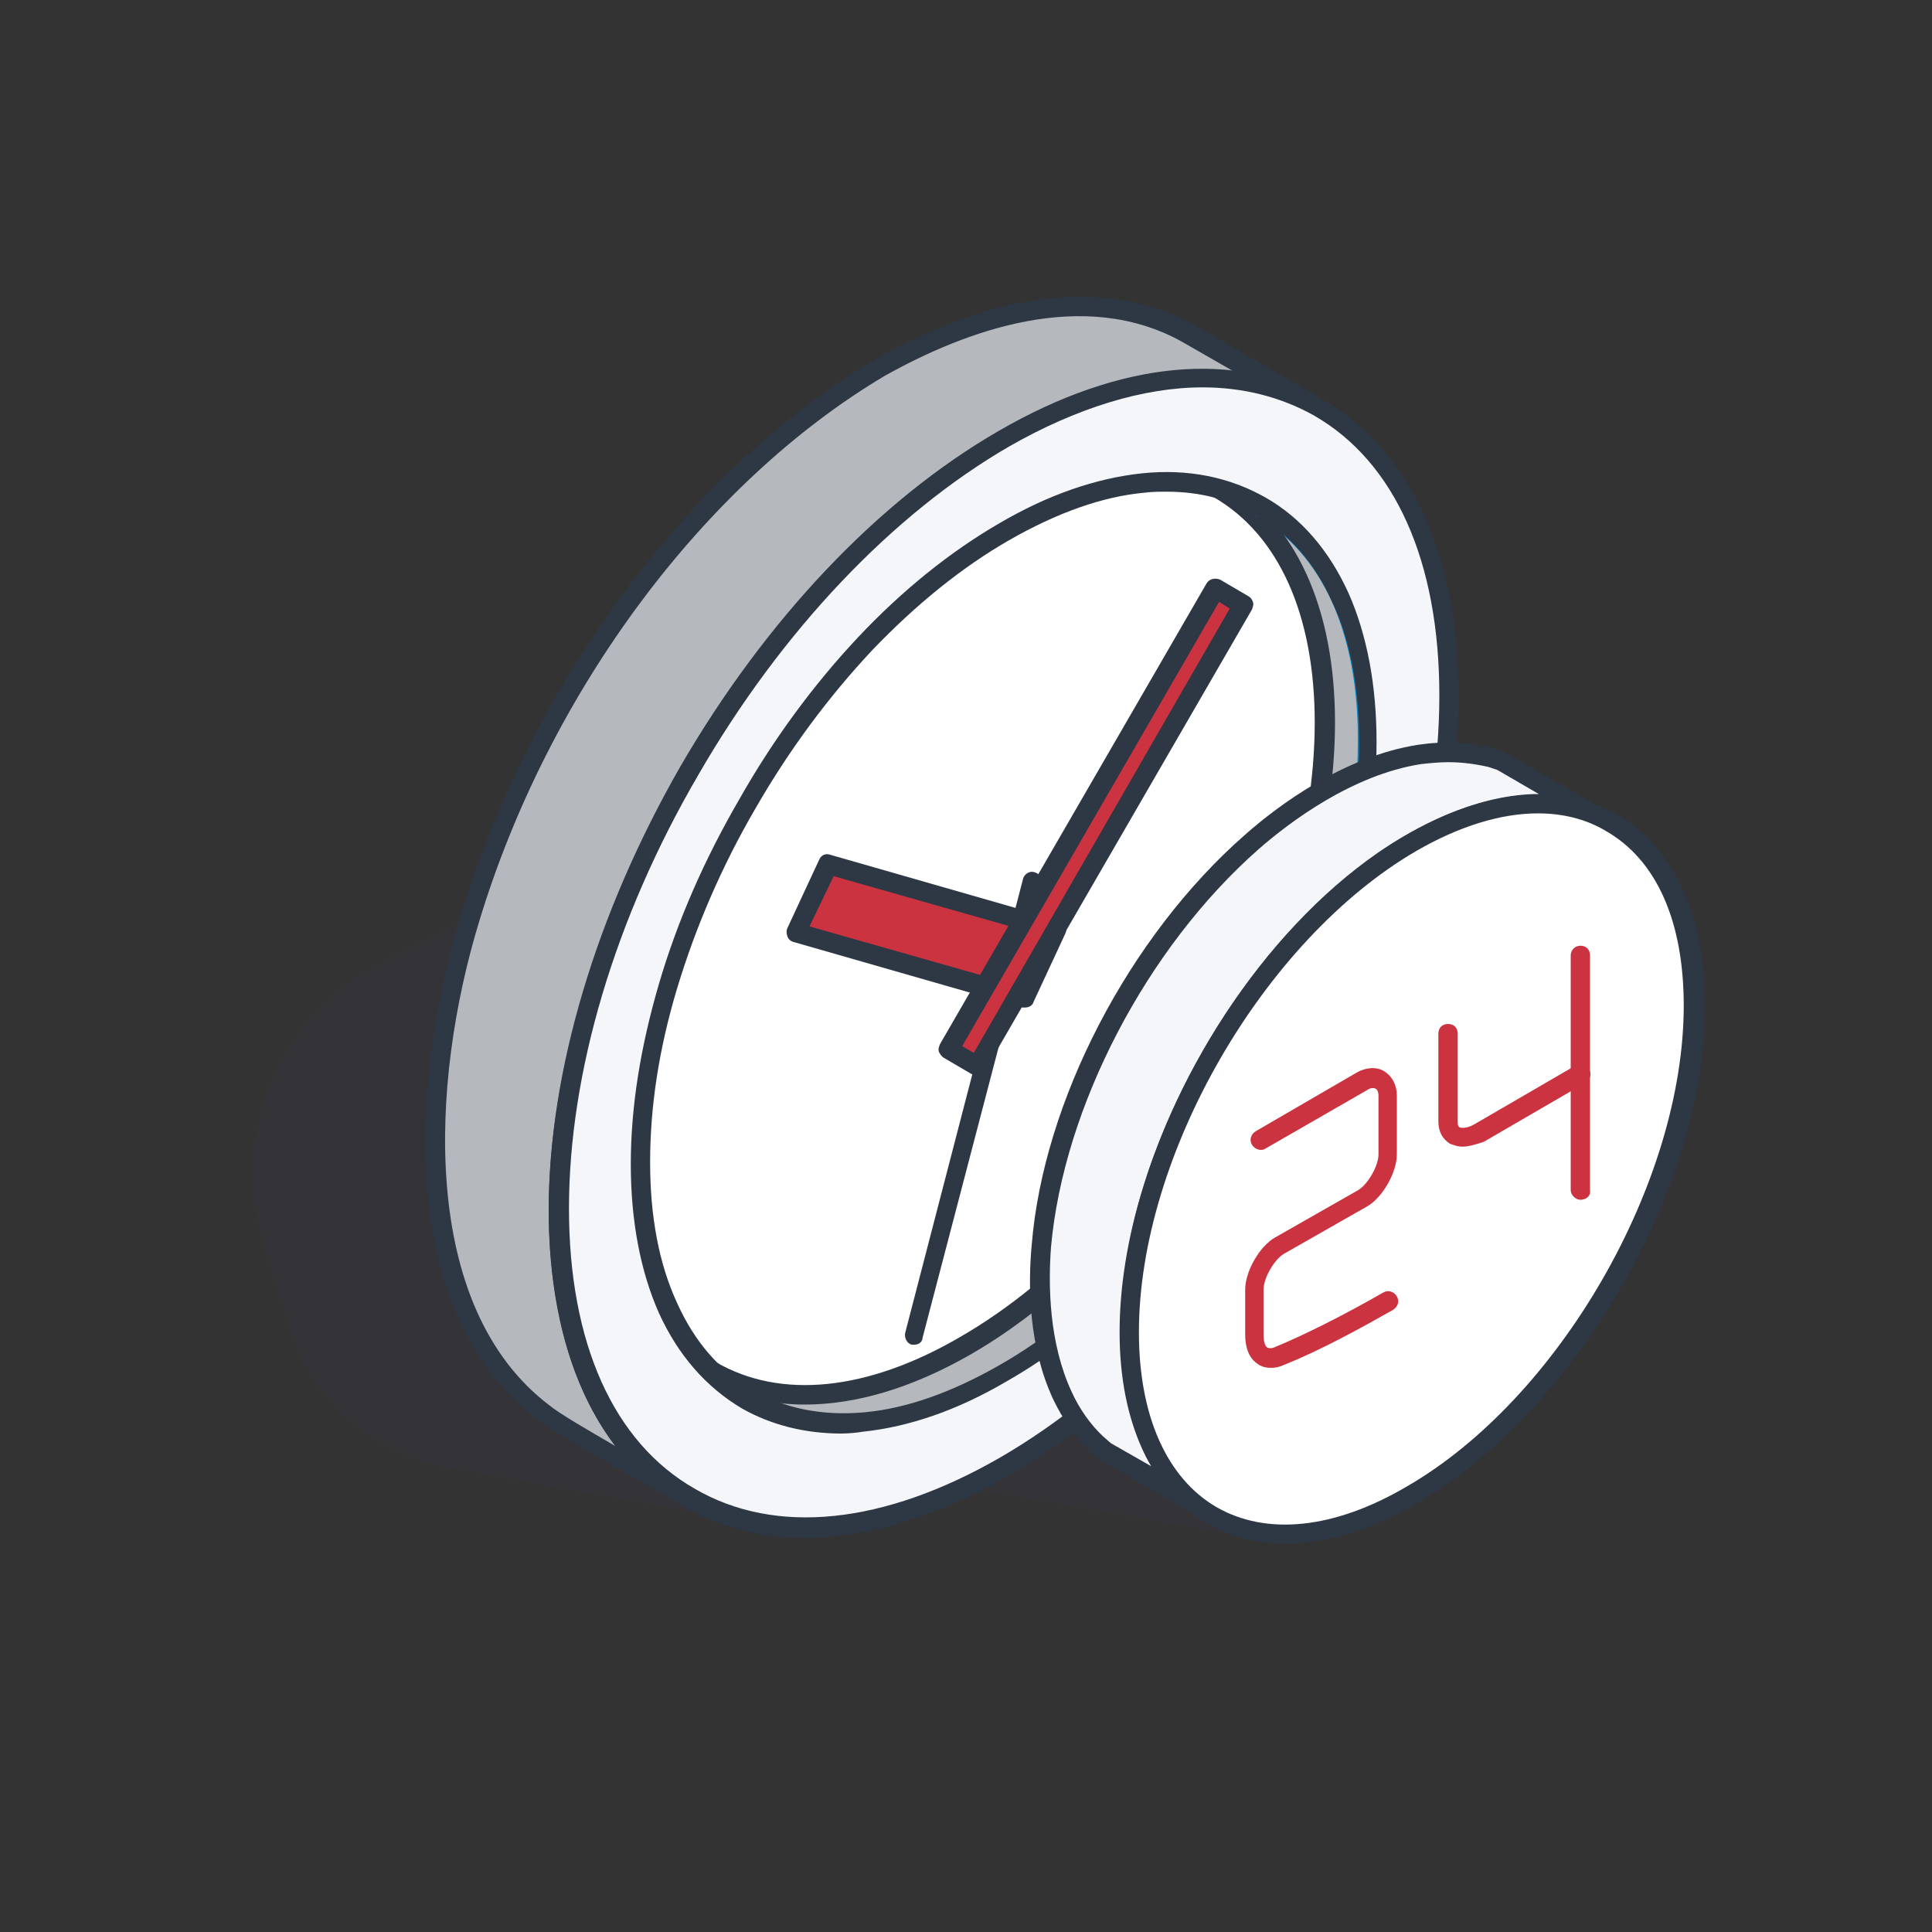<?xml version="1.0" encoding="UTF-8"?> <!-- Generator: Adobe Illustrator 23.0.3, SVG Export Plug-In . SVG Version: 6.00 Build 0) --> <svg xmlns="http://www.w3.org/2000/svg" xmlns:xlink="http://www.w3.org/1999/xlink" id="Слой_1" x="0px" y="0px" viewBox="0 0 200 200" style="enable-background:new 0 0 200 200;" xml:space="preserve"><rect x="0" y="0" width="200" height="200" fill="#333333" stroke="none"/> <style type="text/css"> .st0{fill-rule:evenodd;clip-rule:evenodd;fill:#3C3958;} .st1{opacity:0.15;fill-rule:evenodd;clip-rule:evenodd;fill:#3C3958;enable-background:new ;} .st2{fill-rule:evenodd;clip-rule:evenodd;fill:#B5B8BC;} .st3{fill-rule:evenodd;clip-rule:evenodd;fill:#0087CA;} .st4{fill-rule:evenodd;clip-rule:evenodd;fill:#FFFFFF;} .st5{fill-rule:evenodd;clip-rule:evenodd;fill:#2E3844;} .st6{fill-rule:evenodd;clip-rule:evenodd;fill:#00CEF0;} .st7{fill-rule:evenodd;clip-rule:evenodd;fill:#F5F6FA;} .st8{fill-rule:evenodd;clip-rule:evenodd;fill:#CB3340;} </style> <path class="st0" d="M11,119"></path> <path class="st1" d="M133.1,159.8L100,154l-18.6,4.3l-35.1-6.4c-7.7-1.4-14-7-16.3-14.5l-2.7-8.7C23.8,117.3,29,105,39.6,99.6 l17.5-8.9l60.6,17.6l28.4,46.6L133.1,159.8z"></path> <g> <path class="st2" d="M77.3,144.8l-12.8-7.4c15,8.4,33.7-5.7,43.2-16.6c13.3-15.2,25.1-41.2,20-61.4c-1.5-5.9-4.5-11.2-9.9-14.4 l13.4,7.8c13.5,8.6,11.4,30.2,7.2,43.6c-6.2,19.7-22.9,43.6-43.3,49.7C89.1,147.9,82.9,148,77.3,144.8z"></path> <path class="st3" d="M77.7,144c4.9,2.7,10.6,3.1,17.1,1.2c19.8-5.9,36.4-29.2,42.6-49.1c4.6-14.7,5.6-34.5-6.8-42.4l-5.9-3.4 c1.7,2.5,3,5.5,3.9,9c5.3,20.9-6.8,47-20.2,62.3c-9.2,10.5-23.1,20.6-35.9,19.4L77.7,144L77.7,144z M87.1,148.4 c-3.7,0-7.2-0.9-10.4-2.6v0l-12.8-7.4c-0.5-0.3-0.6-0.9-0.4-1.4c0.3-0.5,0.9-0.6,1.4-0.4c14.6,8.2,33.3-6.4,42-16.4 c13.5-15.4,24.6-41.2,19.8-60.5c-1.6-6.4-4.8-11-9.5-13.8c-0.5-0.3-0.6-0.9-0.3-1.4c0.3-0.5,0.9-0.6,1.4-0.4l13.4,7.8 c13.3,8.5,12.4,29.4,7.6,44.7c-6.4,20.4-23.6,44.2-44,50.4C92.5,147.9,89.7,148.4,87.1,148.4z"></path> <path class="st4" d="M99.9,53.3c-20.6,11.9-37.2,40.8-37.2,64.5c0,23.8,16.6,33.4,37.2,21.5c20.6-11.9,37.3-40.8,37.3-64.5 C137.2,51.1,120.5,41.4,99.9,53.3z"></path> <path class="st5" d="M116.5,49.2c-4.9,0-10.4,1.7-16.1,5c-20.3,11.7-36.7,40.3-36.7,63.6c0,11.1,3.7,19.4,10.4,23.2 c6.7,3.9,15.7,3,25.3-2.6c20.3-11.7,36.7-40.3,36.7-63.6c0-11.1-3.7-19.4-10.4-23.3C123,50,119.9,49.2,116.5,49.2L116.5,49.2z M83.3,145.4c-3.7,0-7.2-0.9-10.2-2.6c-7.3-4.2-11.4-13.1-11.4-25c0-24,16.9-53.4,37.7-65.4c10.3-5.9,20-6.9,27.4-2.6 c7.3,4.2,11.4,13.1,11.4,25c0,24-16.9,53.4-37.7,65.4C94.4,143.7,88.6,145.4,83.3,145.4z"></path> <path class="st2" d="M91.1,38c9.4-5.3,21.6-9.1,31.8-3.7l12.8,7.4c-18.8-9.4-41.2,8-52.8,21.6c-15.6,18.2-28.9,48-24.2,72.1 c1.5,7.9,5,14.7,11.8,19.2c-3.1-1.8-11.9-6.6-14.3-8.4c-14.7-11.1-12.2-35.7-7.6-51.1C55.4,72.8,70.9,50,91.1,38z"></path> <path class="st5" d="M91.6,38.9C72.9,50,56.8,71.6,49.6,95.4c-5.1,16.7-6.2,39.9,7.3,50.1c1.1,0.9,3.9,2.5,6.8,4.2 c-2.8-3.7-4.8-8.3-5.9-13.9c-4.9-24.8,9.2-55.2,24.4-72.9c11.5-13.4,29.3-26.4,45.6-24.4l-5.4-3.1C112.2,29.7,100,34.2,91.6,38.9 L91.6,38.9z M70.6,155.6c-0.2,0-0.3,0-0.5-0.1c-0.7-0.4-1.7-1-2.8-1.6c-4.1-2.3-9.7-5.5-11.6-6.9c-14.3-10.8-13.5-34-8-52.2 C55,70.6,71.5,48.5,90.6,37.2l0,0c8.8-5,21.6-9.6,32.8-3.7l12.8,7.4c0.5,0.3,0.7,0.9,0.4,1.3c-0.3,0.5-0.8,0.7-1.3,0.4 c-17.2-8.6-38.6,6.1-51.6,21.4C68.8,81.4,55,111.1,59.8,135.2c1.7,8.5,5.4,14.6,11.4,18.5c0.4,0.3,0.6,0.9,0.3,1.4 C71.2,155.5,70.9,155.6,70.6,155.6z"></path> <polygon class="st6" points="76.6,144.5 63.8,137.1 64.1,137.3 64.5,137.5 77.3,144.8 76.9,144.7 "></polygon> <path class="st3" d="M77.3,145.9c-0.2,0-0.3-0.1-0.5-0.1l-13.5-7.8c-0.5-0.3-0.6-0.9-0.3-1.4c0.3-0.5,0.9-0.6,1.4-0.3l12.8,7.4 c0,0,0,0,0,0l0.6,0.4c0.5,0.3,0.6,0.9,0.3,1.4C77.9,145.7,77.6,145.9,77.3,145.9z"></path> <polygon class="st6" points="130.6,52.5 117.8,45.1 117.5,44.9 117.1,44.7 129.9,52.1 130.3,52.3 "></polygon> <path class="st3" d="M130.6,53.5c-0.2,0-0.3,0-0.5-0.1l-0.6-0.4l-12.8-7.4c-0.5-0.3-0.7-0.9-0.4-1.4c0.3-0.5,0.9-0.7,1.4-0.4 l0.6,0.4l12.8,7.4c0.5,0.3,0.7,0.9,0.4,1.4C131.3,53.3,131,53.5,130.6,53.5z"></path> <path class="st7" d="M130.6,52.5c-3.5-2-7.6-2.9-12.3-2.4c-4.4,0.5-9.3,2.1-14.4,5c-5.1,3-10,6.9-14.4,11.6 c-4.6,4.9-8.8,10.5-12.3,16.5c-3.5,6-6.3,12.4-8.2,18.9c-1.9,6.2-2.9,12.4-2.9,18.3c0,5.9,1,10.9,2.9,15c1.9,4.2,4.7,7.4,8.2,9.4 c3.5,2,7.6,2.8,12.3,2.4c4.4-0.4,9.3-2.1,14.4-5c5.1-3,10-6.9,14.4-11.6c4.6-4.9,8.8-10.5,12.3-16.5c3.5-6,6.3-12.4,8.2-18.9 c1.8-6.2,2.9-12.4,2.9-18.3c0-5.9-1-10.9-2.9-15C136.9,57.6,134.1,54.5,130.6,52.5L130.6,52.5z M71.3,79.8 c8.4-14.4,19.9-27.1,32.6-34.4c12.7-7.4,24.2-8,32.6-3.2C144.9,47,150,57.3,150,72c0,14.7-5.2,31-13.5,45.4 c-8.3,14.4-19.8,27.1-32.6,34.4c-12.7,7.3-24.2,8-32.6,3.2c-8.3-4.8-13.5-15.1-13.5-29.8C57.9,110.6,63,94.3,71.3,79.8L71.3,79.8z"></path> <path class="st5" d="M120.8,50.9c-0.8,0-1.5,0-2.3,0.1c-4.4,0.4-9.1,2.1-14,4.9c-4.9,2.8-9.7,6.7-14.2,11.4 c-4.5,4.8-8.6,10.3-12.1,16.4c-3.5,6-6.2,12.3-8.1,18.6c-1.9,6.3-2.8,12.3-2.8,18c0,5.6,0.9,10.5,2.8,14.6c1.8,4,4.4,7,7.8,9 c3.3,1.9,7.2,2.7,11.6,2.3c4.4-0.4,9.1-2.1,14-4.9c4.9-2.8,9.7-6.7,14.2-11.5c4.5-4.8,8.6-10.3,12.1-16.3 c3.5-6.1,6.2-12.3,8.1-18.6c1.9-6.3,2.8-12.3,2.8-18c0-5.6-0.9-10.6-2.8-14.6c-1.8-4-4.4-7-7.8-8.9 C127.4,51.7,124.2,50.9,120.8,50.9L120.8,50.9z M87.1,148.4c-3.8,0-7.3-0.9-10.3-2.6c-3.7-2.2-6.6-5.5-8.6-9.9 c-1.9-4.3-2.9-9.5-2.9-15.4c0-5.9,1-12.1,2.9-18.6c1.9-6.5,4.7-12.9,8.3-19.1C80,76.6,84.2,70.9,88.8,66c4.6-4.9,9.6-8.9,14.6-11.8 c5.1-3,10.1-4.7,14.8-5.2c4.8-0.5,9.1,0.4,12.8,2.5l0,0c3.7,2.1,6.6,5.5,8.6,9.9c1.9,4.3,2.9,9.5,2.9,15.4c0,5.9-1,12.1-2.9,18.6 c-1.9,6.5-4.7,12.9-8.3,19.1c-3.6,6.2-7.7,11.8-12.4,16.7c-4.6,4.9-9.6,8.9-14.7,11.8c-5.1,3-10.1,4.7-14.8,5.2 C88.8,148.3,87.9,148.4,87.1,148.4L87.1,148.4z M124.5,40.1c4.2,0,8.1,1,11.5,2.9c8.4,4.8,13,15.1,13,29c0,14-4.7,30-13.3,44.9 c-8.6,14.9-20.1,27-32.2,34c-12,6.9-23.2,8.1-31.6,3.2c-8.4-4.8-13-15.1-13-29c0-14,4.7-30,13.4-44.9c8.6-14.9,20.1-27,32.2-34 C111.5,42.2,118.4,40.1,124.5,40.1L124.5,40.1z M83.3,159.2c-4.5,0-8.8-1.1-12.5-3.2c-9-5.2-14-16.1-14-30.7 c0-14.4,4.9-30.7,13.6-45.9c8.8-15.2,20.5-27.6,33-34.8c12.6-7.3,24.6-8.4,33.6-3.2c9,5.2,14,16.1,14,30.7 c0,14.4-4.8,30.7-13.6,45.9c-8.8,15.2-20.5,27.6-33,34.8C97,157,89.8,159.2,83.3,159.2z"></path> <path class="st5" d="M94.7,139.2c-0.1,0-0.2,0-0.3,0c-0.5-0.1-0.8-0.7-0.7-1.2l12.2-47c0.1-0.5,0.7-0.9,1.2-0.7 c0.5,0.1,0.9,0.7,0.7,1.2l-12.3,47C95.5,138.9,95.1,139.2,94.7,139.2z"></path> <polygon class="st8" points="109.5,96.2 106.1,103.3 82.4,96.5 85.7,89.4 "></polygon> <path class="st5" d="M83.8,95.9l21.8,6.2l2.5-5.2l-21.8-6.2L83.8,95.9L83.8,95.9z M106.1,104.3c-0.1,0-0.2,0-0.3,0l-23.7-6.8 c-0.3-0.1-0.5-0.3-0.6-0.6c-0.1-0.3-0.1-0.6,0-0.8l3.3-7.1c0.2-0.5,0.7-0.7,1.2-0.5l23.7,6.8c0.3,0.1,0.5,0.3,0.6,0.5 c0.1,0.3,0.1,0.6,0,0.8l-3.3,7.1C106.9,104.1,106.5,104.3,106.1,104.3z"></path> <polygon class="st8" points="101.1,110.3 98.2,108.7 125.8,61 127.7,62.1 128.7,62.6 "></polygon> <path class="st5" d="M99.6,108.3l1.2,0.7l26.5-46l-1.1-0.7L99.6,108.3L99.6,108.3z M101.1,111.3c-0.2,0-0.3,0-0.5-0.1l-2.9-1.7 c-0.2-0.1-0.4-0.4-0.5-0.6c-0.1-0.3,0-0.5,0.1-0.8l27.6-47.7c0.3-0.5,0.9-0.6,1.4-0.4l2.9,1.7c0.2,0.1,0.4,0.3,0.5,0.6 c0.1,0.3,0,0.5-0.1,0.8L102,110.8C101.8,111.2,101.5,111.3,101.1,111.3z"></path> <path class="st7" d="M164.7,84.2l-9.3-5.3l-1.1-0.4c-2.4-0.7-5-0.7-7.5-0.4c-6.3,1-12.6,4.9-17.4,9c-11.4,10-20.5,26.6-21.8,41.8 c-0.4,5,0,10.7,2.1,15.3c0.8,1.8,2.1,3.7,3.5,5l0.9,0.8l9.3,5.3c-0.6-0.5-1.1-1-1.7-1.6c-1.7-1.9-2.9-4.3-3.7-6.7 c-2-6.3-1.5-13.8,0-20.1c3.3-14.2,12.9-29.6,25-38c4.5-3.1,10.1-5.8,15.7-5.9c1.6,0,3.3,0.2,4.8,0.6L164.7,84.2z"></path> <path class="st5" d="M149.9,78.9c-0.9,0-1.9,0.1-2.8,0.2c-7.1,1.1-13.6,6-16.8,8.8c-11.6,10.2-20.2,26.7-21.5,41.2 c-0.3,4-0.2,9.9,2.1,14.9c0.8,1.8,2,3.5,3.3,4.7l0.8,0.7l4.2,2.4c-0.8-1.3-1.4-2.8-1.9-4.4c-2.4-7.6-1-16.2,0-20.6 c3.6-15.2,13.5-30.3,25.3-38.5c3.9-2.7,9.9-5.9,16.2-6.1c0.2,0,0.4,0,0.5,0l-4.3-2.5l-0.9-0.3C152.8,79.1,151.4,78.9,149.9,78.9 L149.9,78.9z M123.5,156.5c-0.2,0-0.3,0-0.5-0.1l-9.2-5.3l-1-0.9c-1.5-1.4-2.8-3.3-3.8-5.4c-2.5-5.4-2.6-11.6-2.2-15.9 c1.2-14.9,10.1-32,22.1-42.5c3.4-3,10.2-8.1,17.9-9.3c2.7-0.4,5.5-0.3,7.8,0.4l1.2,0.4l9.4,5.4c0.5,0.3,0.6,0.8,0.4,1.3 c-0.2,0.5-0.7,0.7-1.2,0.5l-1.1-0.4c-1.3-0.4-2.9-0.6-4.5-0.5c-4.6,0.1-9.9,2.1-15.1,5.7c-11.3,7.9-21.2,22.9-24.6,37.4 c-1,4.2-2.3,12.4,0,19.6c0.8,2.4,2,4.7,3.5,6.3c0.5,0.6,1,1,1.5,1.5c0.4,0.3,0.5,0.9,0.2,1.4C124.1,156.3,123.8,156.5,123.5,156.5z "></path> <path class="st4" d="M146.1,154.7c16.1-9.3,29.2-32,29.2-50.6c0-18.7-13.1-26.2-29.2-16.9c-16.1,9.3-29.3,32-29.3,50.6 C116.9,156.5,130,164.1,146.1,154.7z"></path> <path class="st5" d="M146.1,154.7L146.1,154.7L146.1,154.7L146.1,154.7z M159.2,84.2c-3.8,0-8.1,1.3-12.6,3.9 c-15.8,9.2-28.7,31.5-28.7,49.8c0,8.7,2.9,15.1,8,18.1c5.2,3,12.2,2.3,19.7-2.1l0,0c15.8-9.1,28.7-31.5,28.7-49.8 c0-8.7-2.8-15.1-8.1-18.1C164.2,84.8,161.8,84.2,159.2,84.2L159.2,84.2z M133.1,159.8c-3,0-5.7-0.7-8.1-2.1 c-5.8-3.4-9.1-10.4-9.1-19.8c0-18.9,13.3-42,29.8-51.5c8.1-4.7,15.8-5.4,21.7-2.1c5.8,3.4,9.1,10.4,9.1,19.8 c0,18.9-13.4,42-29.8,51.5l0,0C141.9,158.4,137.2,159.8,133.1,159.8z"></path> <path class="st8" d="M131.6,141.6c-0.5,0-1-0.1-1.4-0.4c-0.6-0.4-1.3-1.2-1.3-3.1v-4.6c0-1.9,1.5-4.5,3.1-5.4l8.6-4.9 c1-0.6,2.1-2.5,2.1-3.7v-6.1c0-0.3-0.1-0.6-0.3-0.7c-0.2-0.1-0.5-0.1-0.8,0.1l-10.6,6.1c-0.4,0.3-1.1,0.1-1.4-0.4 c-0.3-0.5-0.1-1.1,0.4-1.4l10.5-6.1c0.9-0.5,2-0.6,2.8-0.1c0.8,0.5,1.3,1.4,1.3,2.5v6.1c0,1.9-1.5,4.5-3.1,5.4l-8.6,4.9 c-1,0.6-2.1,2.5-2.1,3.7v4.6c0,0.9,0.2,1.3,0.4,1.4c0.2,0.1,0.5,0.1,0.9-0.1c2.9-1.2,6.9-3.2,11.1-5.6c0.5-0.3,1.1-0.1,1.4,0.4 c0.3,0.5,0.1,1.1-0.4,1.4c-3,1.7-7.5,4.2-11.3,5.7C132.5,141.5,132,141.6,131.6,141.6z"></path> <path class="st8" d="M151.4,118.7c-0.6,0-1-0.2-1.3-0.3c-0.8-0.5-1.2-1.3-1.2-2.3v-9.1c0-0.6,0.4-1,1-1c0.6,0,1,0.4,1,1v9.1 c0,0.2,0,0.5,0.2,0.6c0.2,0.1,0.8,0.1,1.5-0.3l10.5-6.1c0.5-0.3,1.1-0.1,1.4,0.4c0.3,0.5,0.1,1.1-0.4,1.4l-10.5,6.1 C152.7,118.5,152,118.7,151.4,118.7z"></path> <path class="st8" d="M163.6,124.2c-0.5,0-1-0.5-1-1V98.9c0-0.6,0.5-1,1-1c0.6,0,1,0.4,1,1v24.3 C164.7,123.8,164.2,124.2,163.6,124.2z"></path> </g> </svg> 